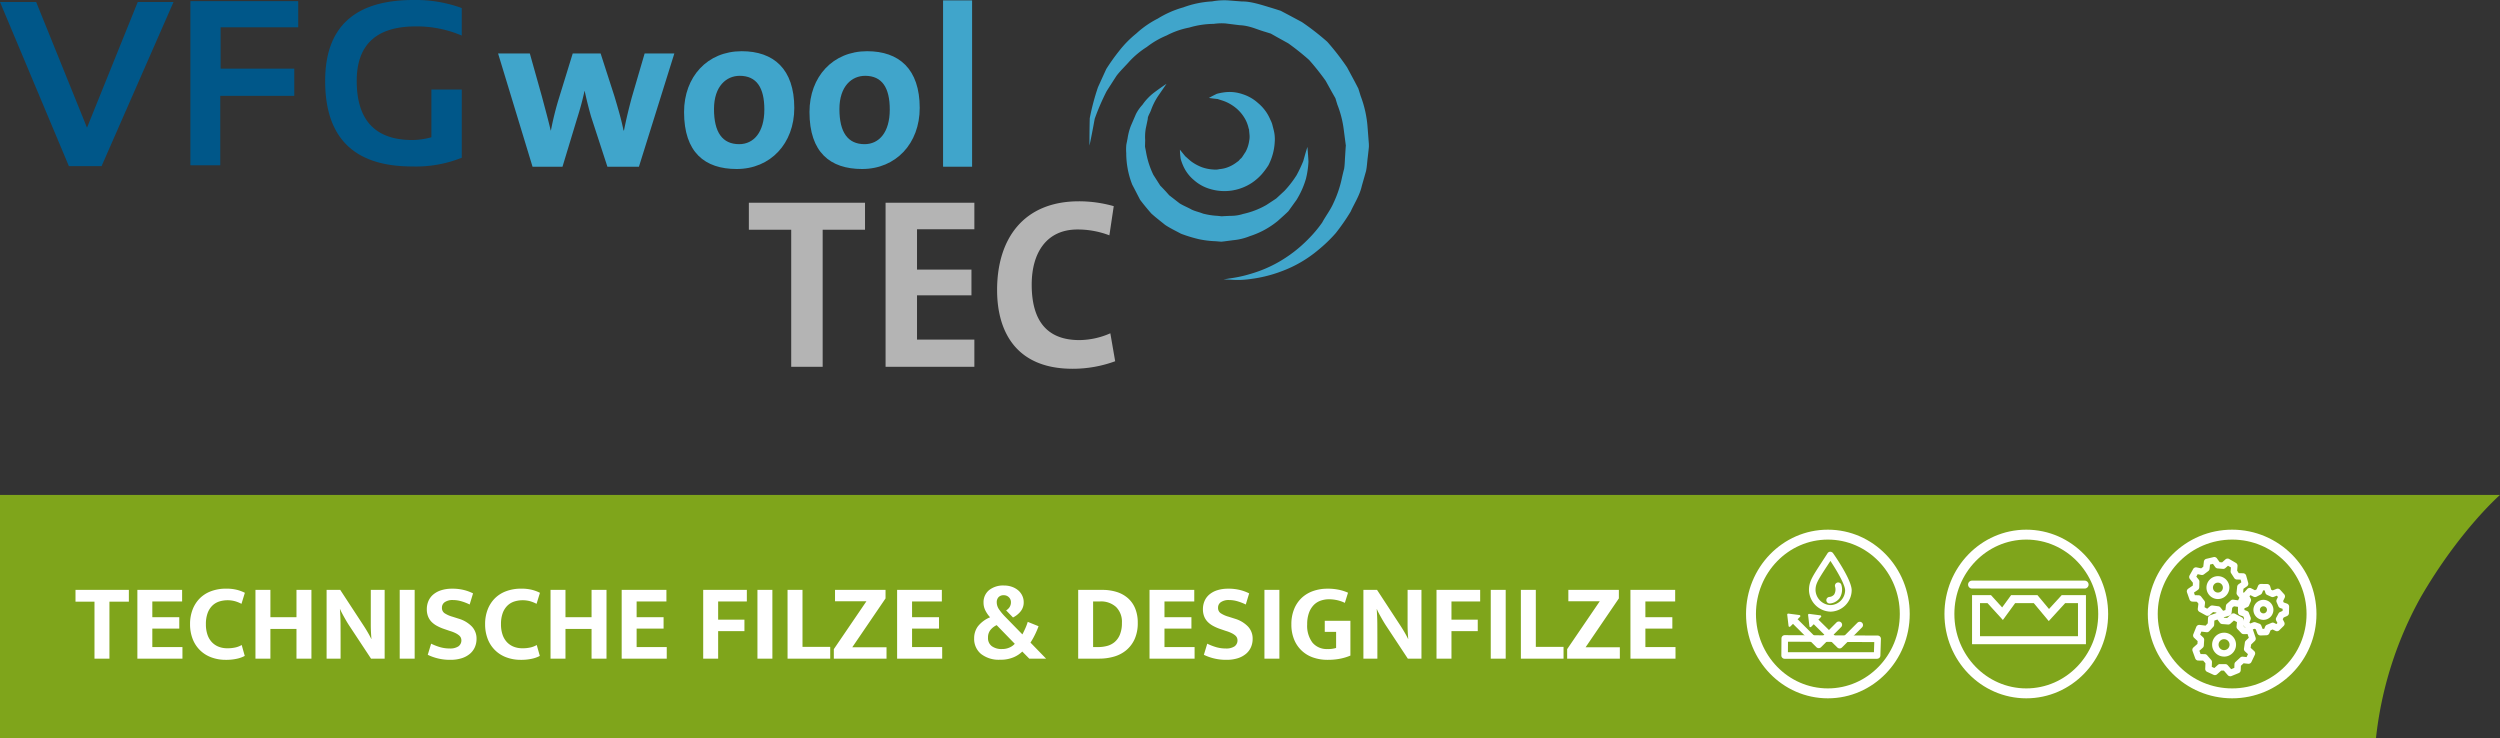 <svg xmlns="http://www.w3.org/2000/svg" xmlns:xlink="http://www.w3.org/1999/xlink" width="504" height="148.781" viewBox="0 0 504 148.781">
  <rect x="0" y="0" width="504" height="148.781" fill="#333333" stroke="none"/>
  <defs>
    <clipPath id="clip-path">
      <rect id="Rechteck_263" data-name="Rechteck 263" width="275.965" height="74.344" fill="none"/>
    </clipPath>
    <clipPath id="clip-path-2">
      <path id="Pfad_808" data-name="Pfad 808" d="M0-452.48H20.078v-21.587H0Z" transform="translate(0 474.067)" fill="#fff"/>
    </clipPath>
    <clipPath id="clip-path-3">
      <path id="Pfad_822" data-name="Pfad 822" d="M0-222.827H24.3v-12.816H0Z" transform="translate(0 235.643)" fill="#fff"/>
    </clipPath>
    <clipPath id="clip-path-4">
      <path id="Pfad_819" data-name="Pfad 819" d="M0-437.067H20.633V-461.11H0Z" transform="translate(0 461.11)" fill="#fff"/>
    </clipPath>
  </defs>
  <g id="VFG_woolTEC" data-name="VFG woolTEC" transform="translate(0 0)">
    <path id="Pfad_976" data-name="Pfad 976" d="M27.77.294,17.539,25.632,7.289.294H0L13.885,33.383h6.593L34.985.294Z" transform="translate(0 0.108)" fill="#005789"/>
    <path id="Pfad_977" data-name="Pfad 977" d="M28.08.169V33.26H34.1v-14H49.019V13.775H34.167V5.443H49.812V.169Z" transform="translate(10.306 0.062)" fill="#005789"/>
    <g id="Gruppe_953" data-name="Gruppe 953" transform="translate(0 0)">
      <g id="Gruppe_952" data-name="Gruppe 952" clip-path="url(#clip-path)">
        <path id="Pfad_978" data-name="Pfad 978" d="M75.492,31.8a24.919,24.919,0,0,1-10.019,1.758q-17.52,0-17.52-17.238Q47.953,0,65.776,0a27.238,27.238,0,0,1,9.715,1.623v5.55a23.046,23.046,0,0,0-9.256-1.85q-11.918,0-11.919,10.992,0,11.918,11.249,11.916a15.192,15.192,0,0,0,3.8-.556V18.05h6.128Z" transform="translate(17.6 -0.001)" fill="#005789"/>
        <path id="Pfad_979" data-name="Pfad 979" d="M125.316,35.343V62.977h-6.343V35.343h-8.536V29.9h23.416v5.439Z" transform="translate(40.534 10.975)" fill="#b4b4b4"/>
        <path id="Pfad_980" data-name="Pfad 980" d="M130.6,62.977V29.9h17.9v5.341H136.938v8.134h10.976v5.195H136.938V57.49H148.5v5.487Z" transform="translate(47.932 10.975)" fill="#b4b4b4"/>
        <path id="Pfad_981" data-name="Pfad 981" d="M162.264,63.449c-11.512,0-15.219-7.643-15.219-15.877,0-10.486,5.463-17.885,16.488-17.885a25.621,25.621,0,0,1,7.027.98l-.879,5.881a17.881,17.881,0,0,0-6.439-1.177c-6.2,0-9.221,4.656-9.221,11.122,0,7.155,2.976,11.173,9.61,11.173a15.734,15.734,0,0,0,6.243-1.371l.976,5.634a24.789,24.789,0,0,1-8.586,1.52" transform="translate(53.97 10.895)" fill="#b4b4b4"/>
        <path id="Pfad_982" data-name="Pfad 982" d="M101.849,30.715H95.493L92.2,20.61c-.458-1.608-.868-3.215-1.28-5.144h-.045c-.458,2.113-.961,3.858-1.556,5.742l-2.88,9.508H80.4L73.454,7.887h6.4l2.424,8.636c.595,2.25,1.234,4.547,1.783,6.89h.045A60.421,60.421,0,0,1,85.755,16.8L88.5,7.887h5.625l2.789,8.636c.778,2.618,1.372,4.638,1.829,6.89h.092c.458-2.343.96-4.364,1.556-6.615l2.606-8.91h5.989Z" transform="translate(26.96 2.894)" fill="#40a5cb"/>
        <path id="Pfad_983" data-name="Pfad 983" d="M111.488,31.3c-6.446,0-10.607-3.352-10.607-11.483,0-7.119,4.709-12.264,11.614-12.264,6.447,0,10.608,3.583,10.608,11.437,0,7.166-4.8,12.31-11.616,12.31m.595-18.786c-2.606,0-5.166,2.022-5.166,6.705s1.692,7.074,5.076,7.074c2.88,0,5.074-2.343,5.074-6.981,0-4.41-1.554-6.8-4.984-6.8" transform="translate(37.026 2.771)" fill="#40a5cb"/>
        <path id="Pfad_984" data-name="Pfad 984" d="M129.984,31.3c-6.446,0-10.607-3.352-10.607-11.483,0-7.119,4.709-12.264,11.614-12.264,6.447,0,10.608,3.583,10.608,11.437,0,7.166-4.8,12.31-11.616,12.31m.595-18.786c-2.606,0-5.166,2.022-5.166,6.705s1.692,7.074,5.076,7.074c2.88,0,5.074-2.343,5.074-6.981,0-4.41-1.554-6.8-4.984-6.8" transform="translate(43.815 2.771)" fill="#40a5cb"/>
        <rect id="Rechteck_262" data-name="Rechteck 262" width="5.852" height="33.53" transform="translate(190.122 0.079)" fill="#40a5cb"/>
        <path id="Pfad_985" data-name="Pfad 985" d="M160.67,29.328s-.027-2,.053-5.483a47.027,47.027,0,0,1,1.66-6.266c.521-1.15,1.077-2.375,1.668-3.662a40.579,40.579,0,0,1,2.6-3.654,21.258,21.258,0,0,1,3.442-3.5,19.2,19.2,0,0,1,4.343-3.017,19.98,19.98,0,0,1,5.156-2.267,19.743,19.743,0,0,1,5.783-1.2,13.658,13.658,0,0,1,3.213-.208l2.852.224c1.818-.04,4.052.733,6.163,1.36l1.6.506,1.422.748,2.861,1.53a51.211,51.211,0,0,1,5.128,3.984,50.062,50.062,0,0,1,3.982,5.14l1.535,2.856.742,1.426.477,1.531a22.268,22.268,0,0,1,1.377,6.167l.239,3.1a7.889,7.889,0,0,1,.034.956l-.07.7-.159,1.4c-.124.938-.15,1.815-.344,2.778-.283.99-.556,1.971-.839,2.94-.442,2-1.509,3.553-2.26,5.228A41.9,41.9,0,0,1,210.31,47a29.309,29.309,0,0,1-3.513,3.381,24.874,24.874,0,0,1-7.355,4.288,27.292,27.292,0,0,1-6.24,1.567,17.927,17.927,0,0,1-4.087.142c-.936-.033-1.43-.056-1.43-.056L189.1,56.1a25.529,25.529,0,0,0,3.9-.849,26.092,26.092,0,0,0,5.632-2.334,27.3,27.3,0,0,0,6.109-4.685,25.1,25.1,0,0,0,2.842-3.372c.715-1.329,1.687-2.554,2.313-4.012a22.826,22.826,0,0,0,1.563-4.518c.168-.774.345-1.541.548-2.314.141-.828.141-1.81.212-2.722l.087-1.4.053-.7c-.026.172-.062-.324-.087-.452l-.336-2.584a20.767,20.767,0,0,0-1.3-5.091l-.388-1.27-.663-1.165-1.3-2.35a51.089,51.089,0,0,0-3.337-4.2,51.038,51.038,0,0,0-4.2-3.351l-2.349-1.3-1.165-.659-1.21-.379c-1.624-.452-3.02-1.23-5.085-1.318l-2.832-.353a11.076,11.076,0,0,0-2.384.086,17.686,17.686,0,0,0-4.953.748,16.356,16.356,0,0,0-4.565,1.6,17.212,17.212,0,0,0-3.989,2.318,17.811,17.811,0,0,0-3.372,2.767c-.927,1.055-1.933,2-2.719,3.028-.707,1.094-1.378,2.134-2,3.113a47.139,47.139,0,0,0-2.4,5.558c-.618,3.433-1.05,5.383-1.05,5.383" transform="translate(58.969 0.005)" fill="#40a5cb"/>
        <path id="Pfad_986" data-name="Pfad 986" d="M202.624,25.079s.105,1.077.212,2.949a17.691,17.691,0,0,1-.521,3.521,17.163,17.163,0,0,1-1.925,4.273c-.521.711-1.05,1.455-1.6,2.22-.671.664-1.412,1.307-2.171,1.99A17.113,17.113,0,0,1,191,43.077a11.71,11.71,0,0,1-3.319.809l-1.739.228-.442.052a1.482,1.482,0,0,1-.459.005l-.2-.014-.778-.064a19.24,19.24,0,0,1-3.248-.392,28.068,28.068,0,0,1-3.681-1.12c-1.068-.578-2.18-1.1-3.187-1.77-.945-.766-1.907-1.5-2.79-2.3-.794-.9-1.553-1.829-2.26-2.759-.539-1.044-1.068-2.072-1.6-3.088A17.4,17.4,0,0,1,166.1,26.3a9.182,9.182,0,0,1,.018-1.679l.256-1.288a11.874,11.874,0,0,1,.655-2.493c.361-.831.705-1.631,1.032-2.39a8.2,8.2,0,0,1,1.3-1.852,10.8,10.8,0,0,1,2.375-2.487c1.608-1.2,2.481-1.751,2.481-1.751s-.592.868-1.634,2.377a12.918,12.918,0,0,0-1.483,2.92c-.176.535-.731,1.375-.652,1.753-.124.611-.257,1.258-.406,1.933a10.007,10.007,0,0,0-.124,2.377l-.036,1.31.194,1a17.3,17.3,0,0,0,1.493,4.689c.458.711.917,1.437,1.386,2.169.618.625,1.218,1.263,1.792,1.933l2.109,1.638c.759.473,1.606.8,2.392,1.239.786.388,1.571.515,2.339.833a15.152,15.152,0,0,0,2.966.452l.776.086.194.022c-.432-.022-.026-.018-.079-.027l.336-.026,1.323-.06a7.97,7.97,0,0,0,2.578-.388,16.414,16.414,0,0,0,4.67-1.8c.679-.443,1.342-.878,1.978-1.3.573-.526,1.121-1.04,1.65-1.526a21.116,21.116,0,0,0,2.454-3.165,27.311,27.311,0,0,0,1.36-2.873c.495-1.813.83-2.841.83-2.841" transform="translate(60.951 4.535)" fill="#40a5cb"/>
        <path id="Pfad_987" data-name="Pfad 987" d="M179.86,14.758s.573-.335,1.588-.823a10.842,10.842,0,0,1,2.216-.366,8.049,8.049,0,0,1,2.927.422,8.4,8.4,0,0,1,3.159,1.8,8.683,8.683,0,0,1,2.493,3.379A4.879,4.879,0,0,1,192.7,20.4l.223.872a7.41,7.41,0,0,1,.2,2.346,11.511,11.511,0,0,1-1.277,4.724,15.411,15.411,0,0,1-1.327,1.787,10.534,10.534,0,0,1-1.977,1.731,10.03,10.03,0,0,1-8.5,1.245,8.363,8.363,0,0,1-3.191-1.762,7.827,7.827,0,0,1-1.885-2.284,9.961,9.961,0,0,1-.809-2.027,16.786,16.786,0,0,1-.154-1.837s.4.493,1.1,1.351c.429.347.853.8,1.418,1.187a9.387,9.387,0,0,0,1.962,1.017,8.437,8.437,0,0,0,2.365.452,3.089,3.089,0,0,0,1.107-.082,6.118,6.118,0,0,0,1.412-.279,6.934,6.934,0,0,0,2.179-1.181c.417-.227.481-.511.783-.707.223-.182.8-1.187.864-1.225a6.606,6.606,0,0,0,.778-2.336,3.888,3.888,0,0,0,.059-1.265l-.087-.893c.092.139-.085-.306-.108-.437a6.872,6.872,0,0,0-.992-2.288,7.828,7.828,0,0,0-1.624-1.78,8.755,8.755,0,0,0-1.887-1.148c-.617-.275-1.174-.4-1.7-.595-1.128-.113-1.776-.224-1.776-.224" transform="translate(63.865 4.979)" fill="#40a5cb"/>
      </g>
    </g>
  </g>
  <path id="Pfad_1026" data-name="Pfad 1026" d="M-22,0H482s-8.158,7.113-16,20.653A75.076,75.076,0,0,0,457,49H-22Z" transform="translate(22 99.781)" fill="#7fa51b"/>
  <path id="Pfad_1272" data-name="Pfad 1272" d="M10.978,11.14v2.376H7.062V25H4.048V13.516H.22V11.14Zm1.716,0h9.02v2.332H15.708V16.64h5.434v2.31H15.708v3.718H21.78V25H12.694ZM30.8,22.91a7.18,7.18,0,0,0,1.716-.176,4.343,4.343,0,0,0,1.21-.484l.616,2.2a5.881,5.881,0,0,1-1.5.55,9.846,9.846,0,0,1-2.354.242,8.145,8.145,0,0,1-2.882-.5,6.327,6.327,0,0,1-3.762-3.7,8.087,8.087,0,0,1-.528-3,8.024,8.024,0,0,1,.517-2.948,6.492,6.492,0,0,1,1.452-2.255A6.328,6.328,0,0,1,27.566,11.4a8.425,8.425,0,0,1,2.992-.506,8.53,8.53,0,0,1,2.321.264,7.689,7.689,0,0,1,1.485.572l-.682,2.222a6.807,6.807,0,0,0-1.265-.517,5.7,5.7,0,0,0-3.245.055,3.561,3.561,0,0,0-1.386.847,4.038,4.038,0,0,0-.935,1.5,6.34,6.34,0,0,0-.341,2.211,6.383,6.383,0,0,0,.33,2.167,4.108,4.108,0,0,0,.913,1.507,3.763,3.763,0,0,0,1.364.891A4.7,4.7,0,0,0,30.8,22.91ZM36.5,25V11.14h3.014v5.5H44.77v-5.5h3.014V25H44.77V19.016H39.512V25ZM50.842,11.14h2.75l4.774,7.3q.484.748.891,1.463t.583,1.111h.044q-.132-1.43-.132-2.849V11.14h2.794V25H59.8l-4.444-6.732q-.286-.44-.561-.913t-.517-.913q-.242-.44-.429-.8a5.446,5.446,0,0,1-.275-.605h-.044q.11,1.518.121,2.915t.011,2.849V25H50.842Zm17.754,0V25H65.582V11.14Zm7.546-.242a9.646,9.646,0,0,1,2.376.264,8.808,8.808,0,0,1,1.848.682l-.682,2.244a10.145,10.145,0,0,0-1.738-.671,6.1,6.1,0,0,0-1.628-.231,2.777,2.777,0,0,0-1.639.418,1.312,1.312,0,0,0-.583,1.122,1.282,1.282,0,0,0,.506,1.1,5.757,5.757,0,0,0,1.628.726l1.32.418a6.034,6.034,0,0,1,2.585,1.562,3.527,3.527,0,0,1,.935,2.486,4.144,4.144,0,0,1-.33,1.65,3.677,3.677,0,0,1-.99,1.342,4.807,4.807,0,0,1-1.65.9,7.313,7.313,0,0,1-2.31.33,10.22,10.22,0,0,1-4.554-1.012l.682-2.244a10.978,10.978,0,0,0,1.848.715,6.974,6.974,0,0,0,1.892.253,3,3,0,0,0,1.76-.429,1.477,1.477,0,0,0,.5-1.716,1.273,1.273,0,0,0-.363-.484,3.553,3.553,0,0,0-.715-.462,7.25,7.25,0,0,0-1.177-.451l-1.166-.4a8.854,8.854,0,0,1-1.408-.616A4.64,4.64,0,0,1,72,17.586a3.318,3.318,0,0,1-.7-1.089,3.893,3.893,0,0,1-.253-1.463,4.121,4.121,0,0,1,.33-1.661,3.557,3.557,0,0,1,.979-1.309,4.659,4.659,0,0,1,1.606-.858A7.141,7.141,0,0,1,76.142,10.9ZM90.288,22.91A7.18,7.18,0,0,0,92,22.734a4.343,4.343,0,0,0,1.21-.484l.616,2.2a5.881,5.881,0,0,1-1.5.55,9.846,9.846,0,0,1-2.354.242,8.145,8.145,0,0,1-2.882-.5,6.327,6.327,0,0,1-3.762-3.7,8.087,8.087,0,0,1-.528-3,8.024,8.024,0,0,1,.517-2.948,6.492,6.492,0,0,1,1.452-2.255A6.328,6.328,0,0,1,87.054,11.4a8.425,8.425,0,0,1,2.992-.506,8.53,8.53,0,0,1,2.321.264,7.69,7.69,0,0,1,1.485.572l-.682,2.222a6.807,6.807,0,0,0-1.265-.517,5.7,5.7,0,0,0-3.245.055,3.561,3.561,0,0,0-1.386.847,4.038,4.038,0,0,0-.935,1.5A6.34,6.34,0,0,0,86,18.048a6.383,6.383,0,0,0,.33,2.167,4.108,4.108,0,0,0,.913,1.507,3.763,3.763,0,0,0,1.364.891A4.7,4.7,0,0,0,90.288,22.91Zm5.7,2.09V11.14H99v5.5h5.258v-5.5h3.014V25h-3.014V19.016H99V25ZM110.33,11.14h9.02v2.332h-6.006V16.64h5.434v2.31h-5.434v3.718h6.072V25H110.33Zm25.234,0v2.332h-5.786v3.674h5.3v2.31h-5.3V25h-3.014V11.14Zm5.148,0V25H137.7V11.14Zm3.058,0h3.014V22.624h5.588V25h-8.6Zm19.756,0v1.716l-6.71,9.856h6.908V25H153.1V23.086l6.578-9.658H153.34V11.14Zm2.332,0h9.02v2.332h-6.006V16.64h5.434v2.31h-5.434v3.718h6.072V25h-9.086Zm18.326,9.636a2,2,0,0,0,.77,1.716,3.311,3.311,0,0,0,2.024.572,3.579,3.579,0,0,0,1.6-.33,3.019,3.019,0,0,0,1-.726l-3.652-3.762a3.6,3.6,0,0,0-1.221.935A2.371,2.371,0,0,0,184.184,20.776Zm-2.794.11a4,4,0,0,1,.748-2.387,6.081,6.081,0,0,1,2.464-1.837,5.735,5.735,0,0,1-.913-1.3,3.435,3.435,0,0,1-.407-1.628,3.147,3.147,0,0,1,1.111-2.541,4.55,4.55,0,0,1,3.025-.935,4.714,4.714,0,0,1,1.562.253,3.985,3.985,0,0,1,1.254.693,3.22,3.22,0,0,1,.836,1.067,3.027,3.027,0,0,1,.308,1.353,2.835,2.835,0,0,1-.638,1.87,4.659,4.659,0,0,1-1.518,1.21l-1.386-1.43a2.054,2.054,0,0,0,.693-.66,1.76,1.76,0,0,0,.275-.99,1.342,1.342,0,0,0-.418-1,1.4,1.4,0,0,0-1.012-.407,1.369,1.369,0,0,0-1.078.4,1.466,1.466,0,0,0-.352,1.012A2.5,2.5,0,0,0,186.362,15a10.948,10.948,0,0,0,1.254,1.529l3.5,3.586q.264-.506.572-1.188a10.815,10.815,0,0,0,.506-1.342l2.178.88a15.947,15.947,0,0,1-.792,1.837,13.549,13.549,0,0,1-.836,1.463L195.888,25H192.5l-1.408-1.43a5.607,5.607,0,0,1-1.727,1.144,6.6,6.6,0,0,1-2.739.506,5.8,5.8,0,0,1-3.85-1.166A3.923,3.923,0,0,1,181.39,20.886ZM207.2,11.14a9.659,9.659,0,0,1,2.926.418,6.2,6.2,0,0,1,2.266,1.254,5.6,5.6,0,0,1,1.463,2.079,7.491,7.491,0,0,1,.517,2.893,7.788,7.788,0,0,1-.616,3.245,6.3,6.3,0,0,1-1.672,2.244,6.739,6.739,0,0,1-2.475,1.309,10.575,10.575,0,0,1-3,.418h-4.246V11.14ZM205.37,22.668H206.4a6.949,6.949,0,0,0,1.793-.231,3.858,3.858,0,0,0,1.529-.792,3.934,3.934,0,0,0,1.056-1.5,6.1,6.1,0,0,0,.4-2.365,4.17,4.17,0,0,0-1.188-3.2,4.483,4.483,0,0,0-3.19-1.111h-1.43ZM216.744,11.14h9.02v2.332h-6.006V16.64h5.434v2.31h-5.434v3.718h6.072V25h-9.086Zm15.862-.242a9.646,9.646,0,0,1,2.376.264,8.807,8.807,0,0,1,1.848.682l-.682,2.244a10.145,10.145,0,0,0-1.738-.671,6.1,6.1,0,0,0-1.628-.231,2.777,2.777,0,0,0-1.639.418,1.312,1.312,0,0,0-.583,1.122,1.282,1.282,0,0,0,.506,1.1,5.757,5.757,0,0,0,1.628.726l1.32.418a6.034,6.034,0,0,1,2.585,1.562,3.527,3.527,0,0,1,.935,2.486,4.144,4.144,0,0,1-.33,1.65,3.677,3.677,0,0,1-.99,1.342,4.807,4.807,0,0,1-1.65.9,7.313,7.313,0,0,1-2.31.33A10.22,10.22,0,0,1,227.7,24.23l.682-2.244a10.978,10.978,0,0,0,1.848.715,6.974,6.974,0,0,0,1.892.253,3,3,0,0,0,1.76-.429,1.477,1.477,0,0,0,.5-1.716,1.273,1.273,0,0,0-.363-.484,3.553,3.553,0,0,0-.715-.462,7.251,7.251,0,0,0-1.177-.451l-1.166-.4a8.854,8.854,0,0,1-1.408-.616,4.641,4.641,0,0,1-1.089-.814,3.318,3.318,0,0,1-.7-1.089,3.893,3.893,0,0,1-.253-1.463,4.121,4.121,0,0,1,.33-1.661,3.557,3.557,0,0,1,.979-1.309,4.659,4.659,0,0,1,1.606-.858A7.141,7.141,0,0,1,232.606,10.9Zm10.318.242V25H239.91V11.14Zm9.7-.242a10.934,10.934,0,0,1,2.31.22,8.89,8.89,0,0,1,1.826.594l-.638,2.046a7,7,0,0,0-1.584-.55,7.584,7.584,0,0,0-1.606-.176,5.044,5.044,0,0,0-1.705.286,3.589,3.589,0,0,0-1.4.9,4.436,4.436,0,0,0-.946,1.573,6.677,6.677,0,0,0-.352,2.3,5.631,5.631,0,0,0,1.067,3.685,3.734,3.734,0,0,0,3.047,1.287,5.057,5.057,0,0,0,1.716-.22V19.61h-2.288V17.366h5.17v7.018a10.427,10.427,0,0,1-2,.616,12.728,12.728,0,0,1-2.618.242,8.7,8.7,0,0,1-2.871-.462,6.3,6.3,0,0,1-3.85-3.619,7.847,7.847,0,0,1-.561-3.069A8.012,8.012,0,0,1,245.9,15a6.36,6.36,0,0,1,1.529-2.255,6.538,6.538,0,0,1,2.3-1.375A8.581,8.581,0,0,1,252.626,10.9Zm7.238.242h2.75l4.774,7.3q.484.748.891,1.463t.583,1.111h.044q-.132-1.43-.132-2.849V11.14h2.794V25h-2.75l-4.444-6.732q-.286-.44-.561-.913t-.517-.913q-.242-.44-.429-.8a5.45,5.45,0,0,1-.275-.605h-.044q.11,1.518.121,2.915t.011,2.849V25h-2.816Zm23.54,0v2.332h-5.786v3.674h5.3v2.31h-5.3V25H274.6V11.14Zm5.148,0V25h-3.014V11.14Zm3.058,0h3.014V22.624h5.588V25h-8.6Zm19.756,0v1.716l-6.71,9.856h6.908V25H300.938V23.086l6.578-9.658H301.18V11.14Zm2.332,0h9.02v2.332h-6.006V16.64h5.434v2.31h-5.434v3.718h6.072V25H313.7Z" transform="translate(15 107.781)" fill="#fff"/>
  <g id="Gruppe_968" data-name="Gruppe 968" transform="translate(351.609 106.781)">
    <g id="Gruppe_964" data-name="Gruppe 964" transform="translate(7.511 4.441)">
      <g id="Gruppe_806" data-name="Gruppe 806" transform="translate(0 0)" clip-path="url(#clip-path-2)">
        <g id="Gruppe_799" data-name="Gruppe 799" transform="translate(5.569 0)">
          <path id="Pfad_801" data-name="Pfad 801" d="M-90.243-253.325a4.475,4.475,0,0,1-4.305-4.305c0-1.716.594-2.627,2.561-5.645.349-.535.743-1.14,1.188-1.831a.661.661,0,0,1,.542-.3.742.742,0,0,1,.554.28c.386.546,3.765,5.4,3.765,7.5a4.363,4.363,0,0,1-4.305,4.305m.016-10.23-.652,1c-1.937,2.971-2.347,3.645-2.347,4.924a3.145,3.145,0,0,0,2.983,2.983,3.023,3.023,0,0,0,2.983-2.983c0-1.105-1.643-3.937-2.967-5.925" transform="translate(94.548 265.411)" fill="#fff"/>
        </g>
        <g id="Gruppe_800" data-name="Gruppe 800" transform="translate(6.421 13.572)">
          <path id="Pfad_802" data-name="Pfad 802" d="M-111.8-124.33a.657.657,0,0,1-.464-.19l-4.672-4.61a.661.661,0,0,1-.007-.935.661.661,0,0,1,.935-.006l4.205,4.148,3.587-3.587a.661.661,0,0,1,.935,0,.661.661,0,0,1,0,.935l-4.051,4.051a.658.658,0,0,1-.467.194" transform="translate(117.13 130.261)" fill="#fff"/>
        </g>
        <g id="Gruppe_801" data-name="Gruppe 801" transform="translate(5.39 12.535)">
          <path id="Pfad_803" data-name="Pfad 803" d="M-55.255-9.08a.207.207,0,0,0-.169-.138l-2.234-.293a.208.208,0,0,0-.172.058.2.2,0,0,0-.06.171l.267,2.26a.206.206,0,0,0,.137.171.21.21,0,0,0,.068.011.206.206,0,0,0,.146-.061L-55.3-8.867a.206.206,0,0,0,.049-.213" transform="translate(57.891 9.513)" fill="#fff"/>
        </g>
        <g id="Gruppe_802" data-name="Gruppe 802" transform="translate(1.183 12.475)">
          <path id="Pfad_804" data-name="Pfad 804" d="M-55.254-9.07a.207.207,0,0,0-.169-.138L-57.657-9.5a.211.211,0,0,0-.172.058.2.2,0,0,0-.06.171l.267,2.26a.206.206,0,0,0,.137.171.21.21,0,0,0,.068.011.206.206,0,0,0,.146-.061L-55.3-8.857a.205.205,0,0,0,.049-.213" transform="translate(57.89 9.503)" fill="#fff"/>
        </g>
        <g id="Gruppe_803" data-name="Gruppe 803" transform="translate(2.255 13.517)">
          <path id="Pfad_805" data-name="Pfad 805" d="M-110.619-124.216a.657.657,0,0,1-.466-.193l-4.616-4.6a.66.66,0,0,1,0-.935.66.66,0,0,1,.935,0l4.149,4.137,3.585-3.585a.661.661,0,0,1,.935,0,.661.661,0,0,1,0,.935l-4.052,4.051a.659.659,0,0,1-.467.193" transform="translate(115.896 130.142)" fill="#fff"/>
        </g>
        <g id="Gruppe_804" data-name="Gruppe 804" transform="translate(0 16.83)">
          <path id="Pfad_806" data-name="Pfad 806" d="M-404.738-99.708h-18.648a.66.66,0,0,1-.469-.2.659.659,0,0,1-.192-.471l.024-3.435a.661.661,0,0,1,.661-.656h0l18.731.081a.661.661,0,0,1,.473.2.662.662,0,0,1,.185.48l-.107,3.354a.661.661,0,0,1-.661.64m-17.982-1.322h17.342l.065-2.035-17.392-.075Z" transform="translate(424.047 104.465)" fill="#fff"/>
        </g>
        <g id="Gruppe_805" data-name="Gruppe 805" transform="translate(9.071 6.198)">
          <path id="Pfad_807" data-name="Pfad 807" d="M-13.836-88.972a.66.66,0,0,1-.659-.63.661.661,0,0,1,.624-.691,1.424,1.424,0,0,0,.947-.49,2,2,0,0,0,.174-1.634.661.661,0,0,1,.51-.784.659.659,0,0,1,.783.51,3.21,3.21,0,0,1-.427,2.725,2.72,2.72,0,0,1-1.92.994h-.032" transform="translate(14.496 93.216)" fill="#fff"/>
        </g>
      </g>
    </g>
    <g id="Ellipse_7" data-name="Ellipse 7" transform="translate(0.392 0.001)" fill="none" stroke="#fff" stroke-width="2">
      <ellipse cx="16.5" cy="17" rx="16.5" ry="17" stroke="none"/>
      <ellipse cx="16.5" cy="17" rx="15.5" ry="16" fill="none"/>
    </g>
  </g>
  <g id="Gruppe_969" data-name="Gruppe 969" transform="translate(391.524 106.781)">
    <g id="Gruppe_963" data-name="Gruppe 963" transform="translate(5.239 10.269)">
      <g id="Gruppe_821" data-name="Gruppe 821" transform="translate(0.801 2.935)">
        <path id="Pfad_820" data-name="Pfad 820" d="M-314.173,0l-2.555,2.787L-319.05,0h-5.323l-1.8,2.47L-328.416,0h-3.827V9.882h22.963V0Zm.706,1.605h2.582V8.276h-19.753V1.605h1.512l3.1,3.4,2.475-3.4h3.753l3.018,3.621Z" transform="translate(332.243)" fill="#fff"/>
      </g>
      <g id="Gruppe_823" data-name="Gruppe 823" transform="translate(0 0)" clip-path="url(#clip-path-3)">
        <g id="Gruppe_822" data-name="Gruppe 822" transform="translate(0 0)">
          <path id="Pfad_821" data-name="Pfad 821" d="M-408.485-27.911h-22.692a.8.8,0,0,1-.8-.8.8.8,0,0,1,.8-.8h22.692a.8.8,0,0,1,.8.8.8.8,0,0,1-.8.8" transform="translate(431.98 29.516)" fill="#fff"/>
        </g>
      </g>
    </g>
    <g id="Ellipse_8" data-name="Ellipse 8" transform="translate(0.478 0.001)" fill="none" stroke="#fff" stroke-width="2">
      <ellipse cx="16.5" cy="17" rx="16.5" ry="17" stroke="none"/>
      <ellipse cx="16.5" cy="17" rx="15.5" ry="16" fill="none"/>
    </g>
  </g>
  <g id="Gruppe_960" data-name="Gruppe 960" transform="translate(440.863 112.29)">
    <g id="Gruppe_819" data-name="Gruppe 819" transform="translate(0 0)" clip-path="url(#clip-path-4)">
      <g id="Gruppe_813" data-name="Gruppe 813" transform="translate(0 0)">
        <path id="Pfad_813" data-name="Pfad 813" d="M-128.737-222.518a.653.653,0,0,1-.507-.241l-.657-.809-.618-.084-.692.6a.656.656,0,0,1-.739.078l-1.324-.724a.654.654,0,0,1-.334-.653l.125-.993-.308-.395-.889-.023a.648.648,0,0,1-.6-.434l-.5-1.418a.655.655,0,0,1,.244-.756l.925-.63.015-.565-.605-.758a.65.65,0,0,1-.059-.726l.723-1.292a.647.647,0,0,1,.7-.319l.909.191.423-.317.125-1.048a.648.648,0,0,1,.5-.556l1.451-.346a.659.659,0,0,1,.68.255l.55.765.491.043.675-.6a.65.65,0,0,1,.761-.078l1.355.788a.653.653,0,0,1,.321.616l-.077.947.323.5.884.022a.65.65,0,0,1,.611.475l.41,1.45a.65.65,0,0,1-.252.711l-.7.491-.068.663.522.642a.653.653,0,0,1,.079.7l-.662,1.324a.647.647,0,0,1-.67.354l-1.126-.15-.349.3-.125,1.044a.651.651,0,0,1-.464.548l-1.294.378a.648.648,0,0,1-.183.027m-1.986-2.47a.668.668,0,0,1,.086.006l1.167.158a.648.648,0,0,1,.42.234l.545.672.466-.136.105-.864a.638.638,0,0,1,.218-.414l.759-.662a.615.615,0,0,1,.514-.154l.958.127.265-.531-.428-.525a.654.654,0,0,1-.146-.48l.128-1.229a.655.655,0,0,1,.275-.466l.565-.4-.152-.542-.749-.018a.651.651,0,0,1-.533-.3l-.629-.978a.636.636,0,0,1-.1-.4l.061-.758-.591-.344-.532.474a.65.65,0,0,1-.489.163l-1.072-.094a.647.647,0,0,1-.474-.27l-.468-.652-.583.139-.1.874a.646.646,0,0,1-.254.443l-.882.662a.642.642,0,0,1-.527.117l-.731-.154-.273.492.481.6a.65.65,0,0,1,.143.427l-.033,1.136a.656.656,0,0,1-.283.519l-.785.535.186.525.751.019a.656.656,0,0,1,.5.251l.662.851a.656.656,0,0,1,.133.483l-.1.821.537.3.574-.494a.656.656,0,0,1,.425-.158" transform="translate(135.819 234.758)" fill="#fff"/>
      </g>
      <g id="Gruppe_814" data-name="Gruppe 814" transform="translate(3.962 3.865)">
        <path id="Pfad_814" data-name="Pfad 814" d="M-41.943-83.866a2.308,2.308,0,0,1-2.307-2.306,2.309,2.309,0,0,1,2.307-2.307,2.309,2.309,0,0,1,2.307,2.307,2.308,2.308,0,0,1-2.307,2.306m0-3.309a1,1,0,0,0-1,1,1,1,0,0,0,1,1,1,1,0,0,0,1-1,1,1,0,0,0-1-1" transform="translate(44.25 88.479)" fill="#fff"/>
      </g>
      <g id="Gruppe_815" data-name="Gruppe 815" transform="translate(10.31 5.426)">
        <path id="Pfad_815" data-name="Pfad 815" d="M-82.079-188.86a.652.652,0,0,1-.609-.418l-.318-.825-.268-.1-.766.306a.662.662,0,0,1-.7-.146l-.785-.787a.65.65,0,0,1-.143-.707l.308-.752-.15-.393-.66-.247a.653.653,0,0,1-.423-.611l0-1.245a.649.649,0,0,1,.412-.6l.723-.285.125-.286-.311-.606a.654.654,0,0,1,.094-.731l.828-.927a.652.652,0,0,1,.782-.146l.772.391.323-.167.295-.7a.632.632,0,0,1,.609-.4l1.223.014a.65.65,0,0,1,.616.465l.206.682.306.139.763-.306a.647.647,0,0,1,.726.168l.825.913a.648.648,0,0,1,.1.718l-.316.656.122.281.658.232a.654.654,0,0,1,.433.633l-.035,1.294a.657.657,0,0,1-.388.578l-.677.3-.188.346.306.6a.653.653,0,0,1-.125.763l-.886.871a.648.648,0,0,1-.744.12l-.591-.29-.415.174-.239.588a.653.653,0,0,1-.581.406l-1.22.045Zm-1.2-2.691a.637.637,0,0,1,.224.04l.78.285a.661.661,0,0,1,.385.378l.257.667.334-.013.183-.448A.645.645,0,0,1-80.77-191l.94-.395a.653.653,0,0,1,.539.017l.441.218.214-.21-.245-.476a.664.664,0,0,1,.008-.61l.459-.843a.651.651,0,0,1,.308-.284l.507-.225.01-.41-.476-.168a.666.666,0,0,1-.38-.355l-.354-.814a.657.657,0,0,1,.01-.541l.255-.531-.227-.251-.6.241a.636.636,0,0,1-.512-.012l-.83-.377a.65.65,0,0,1-.354-.406l-.153-.507-.305,0-.216.517a.661.661,0,0,1-.3.329l-.833.426a.657.657,0,0,1-.593,0l-.618-.314-.2.219.247.483a.653.653,0,0,1,.018.556l-.354.816a.657.657,0,0,1-.359.346l-.563.223,0,.349.512.192a.643.643,0,0,1,.38.378l.346.908a.648.648,0,0,1,0,.479l-.242.591.175.176.6-.238a.669.669,0,0,1,.242-.046" transform="translate(86.594 199.249)" fill="#fff"/>
      </g>
      <g id="Gruppe_816" data-name="Gruppe 816" transform="translate(13.421 8.636)">
        <path id="Pfad_816" data-name="Pfad 816" d="M-36.7-73.4a2.03,2.03,0,0,1-.568-.083,2.009,2.009,0,0,1-1.2-.969,2.009,2.009,0,0,1-.163-1.536,2.005,2.005,0,0,1,.968-1.2,2.006,2.006,0,0,1,1.533-.167,2.013,2.013,0,0,1,1.2.97,2.019,2.019,0,0,1-.8,2.736,2,2,0,0,1-.968.249m0-2.734a.7.7,0,0,0-.339.088.717.717,0,0,0-.285.97.706.706,0,0,0,.425.341.692.692,0,0,0,.543-.059.709.709,0,0,0,.344-.425.716.716,0,0,0-.061-.544A.711.711,0,0,0-36.5-76.1a.726.726,0,0,0-.2-.029" transform="translate(38.719 77.437)" fill="#fff"/>
      </g>
      <g id="Gruppe_817" data-name="Gruppe 817" transform="translate(1.113 11.174)">
        <path id="Pfad_817" data-name="Pfad 817" d="M-138.866-233.935a.658.658,0,0,1-.491-.223l-.8-.923h-.521l-.846.754a.645.645,0,0,1-.708.1l-1.3-.6a.651.651,0,0,1-.377-.616l.043-1.119-.458-.527-.988-.01a.655.655,0,0,1-.606-.429l-.547-1.506a.659.659,0,0,1,.181-.711l.807-.716.033-.565-.7-.656a.652.652,0,0,1-.164-.72l.594-1.485a.659.659,0,0,1,.685-.4l1.2.145.433-.463.046-1.045a.654.654,0,0,1,.435-.586l1.484-.522a.647.647,0,0,1,.739.225l.6.8.6.046.846-.759a.653.653,0,0,1,.741-.092l1.4.74a.655.655,0,0,1,.344.639l-.1,1.017.387.406.973-.008h0a.653.653,0,0,1,.619.444l.53,1.579a.655.655,0,0,1-.165.676l-.736.709-.1.662.706.653a.655.655,0,0,1,.145.76l-.69,1.443a.645.645,0,0,1-.659.367l-.922-.1-.545.506-.033.894a.653.653,0,0,1-.408.579l-1.456.592a.638.638,0,0,1-.245.048m-2.065-2.451h0l1.066,0a.654.654,0,0,1,.489.223l.693.795.634-.258.028-.742a.653.653,0,0,1,.209-.453l.962-.893a.669.669,0,0,1,.515-.171l.758.084.283-.592-.606-.56a.649.649,0,0,1-.2-.574l.181-1.221a.653.653,0,0,1,.191-.373l.6-.578-.249-.74-.782.006a.613.613,0,0,1-.478-.2l-.787-.828a.654.654,0,0,1-.176-.512l.086-.879-.611-.322-.715.642a.639.639,0,0,1-.486.164l-1.169-.092a.642.642,0,0,1-.471-.26l-.492-.656-.616.217-.038.845a.644.644,0,0,1-.176.415l-.822.882a.642.642,0,0,1-.556.2l-1.029-.125-.241.6.6.56a.66.66,0,0,1,.209.517l-.069,1.142a.657.657,0,0,1-.219.448l-.677.6.242.666.83.008a.649.649,0,0,1,.484.224l.82.944a.652.652,0,0,1,.161.454l-.038.945.515.24.713-.633a.646.646,0,0,1,.433-.165" transform="translate(146.505 246.804)" fill="#fff"/>
      </g>
      <g id="Gruppe_818" data-name="Gruppe 818" transform="translate(5.1 15.259)">
        <path id="Pfad_818" data-name="Pfad 818" d="M-43.751-87.592a2.4,2.4,0,0,1-1.589-.6,2.389,2.389,0,0,1-.812-1.654,2.393,2.393,0,0,1,.6-1.745A2.381,2.381,0,0,1-43.9-92.4a2.34,2.34,0,0,1,1.745.6,2.385,2.385,0,0,1,.815,1.654,2.393,2.393,0,0,1-.6,1.744,2.4,2.4,0,0,1-1.81.817m0-3.513-.071,0a1.1,1.1,0,0,0-.759.373,1.085,1.085,0,0,0-.272.8,1.09,1.09,0,0,0,.372.759,1.108,1.108,0,0,0,1.561-.1,1.084,1.084,0,0,0,.273-.8,1.084,1.084,0,0,0-.375-.759,1.093,1.093,0,0,0-.728-.276" transform="translate(46.158 92.41)" fill="#fff"/>
      </g>
    </g>
  </g>
  <g id="Ellipse_9" data-name="Ellipse 9" transform="translate(433 106.782)" fill="none" stroke="#fff" stroke-width="2">
    <circle cx="17" cy="17" r="17" stroke="none"/>
    <circle cx="17" cy="17" r="16" fill="none"/>
  </g>
</svg>
